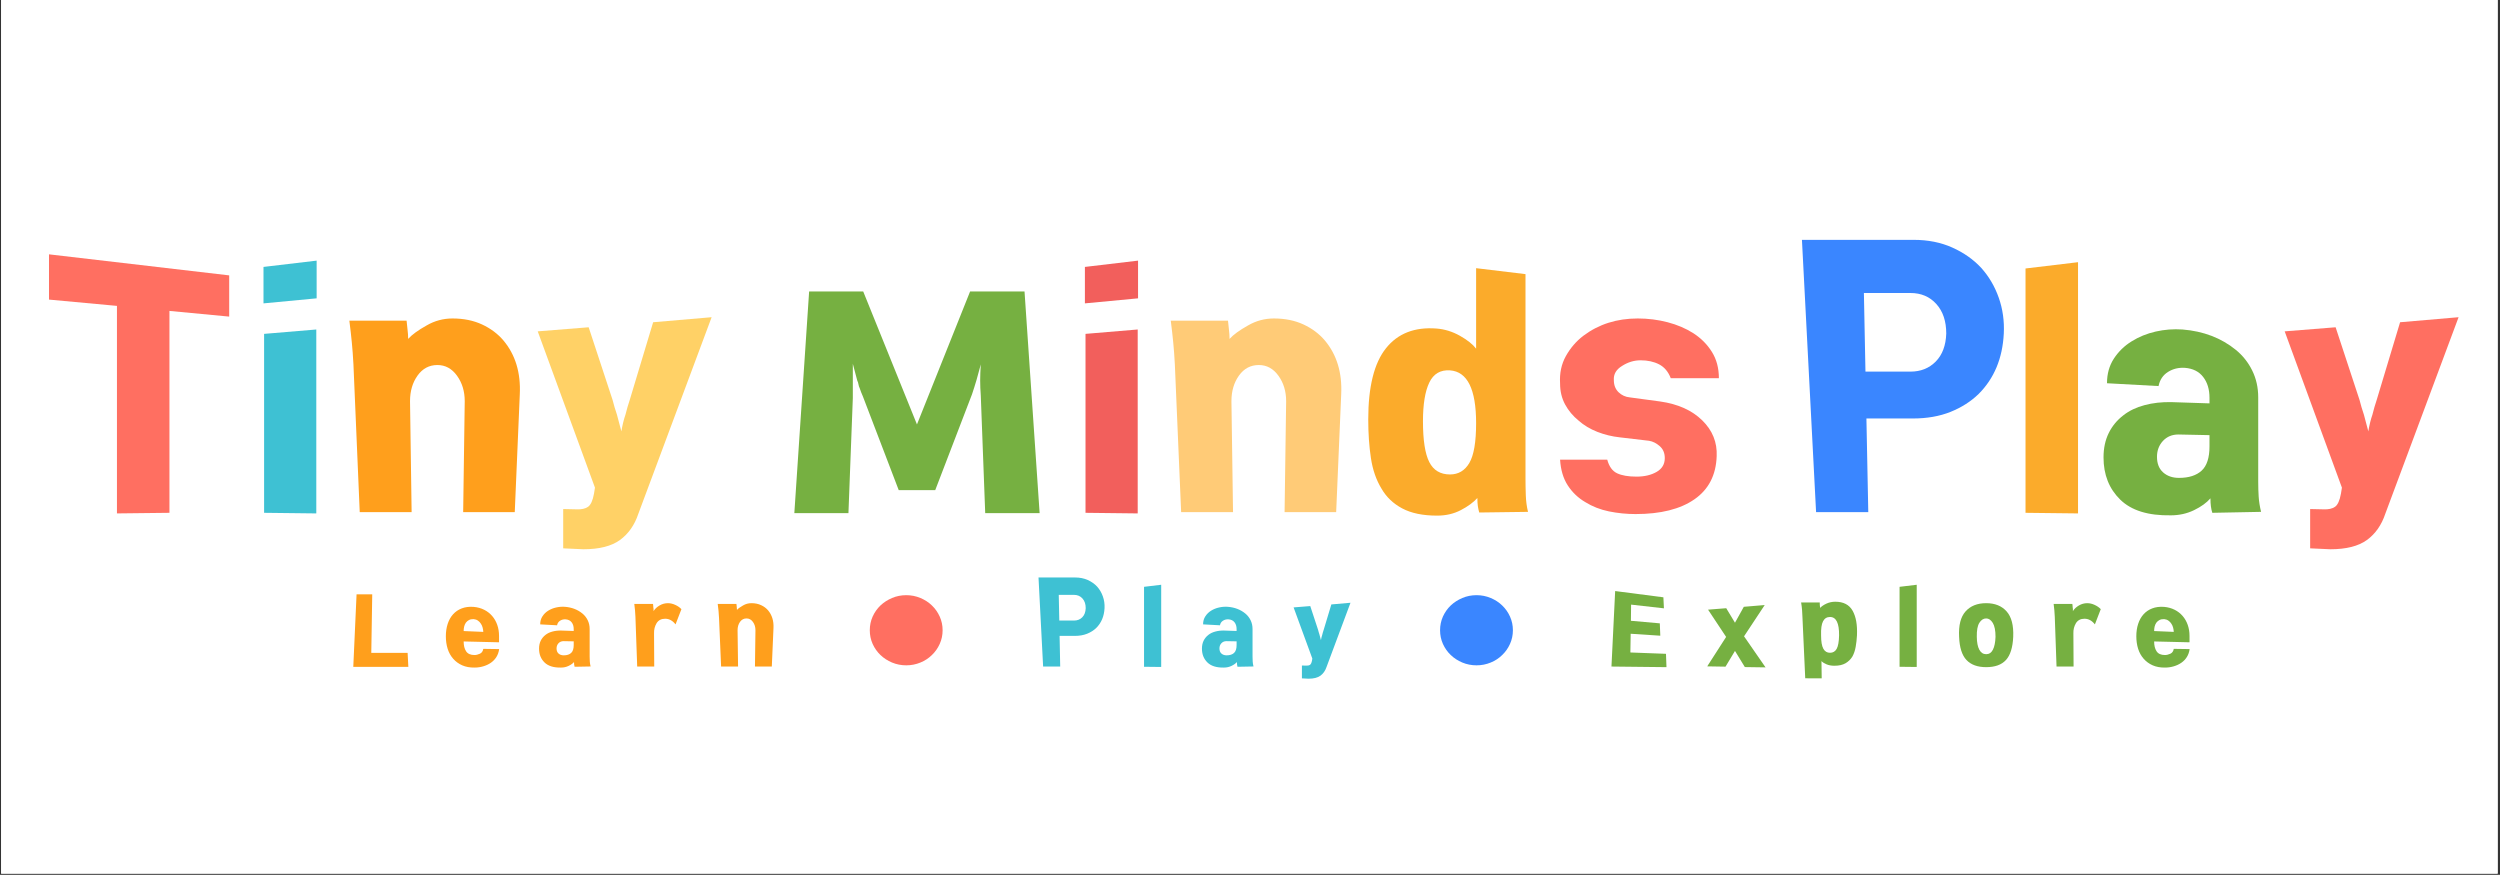 <svg version="1.0" preserveAspectRatio="xMidYMid meet" height="478" viewBox="0 0 1024.5 358.5" zoomAndPan="magnify" width="1366" xmlns:xlink="http://www.w3.org/1999/xlink" xmlns="http://www.w3.org/2000/svg"><rect x="0" y="0" width="1024.5" height="358.5" fill="#333333" stroke="none"/><defs><g></g><clipPath id="ddba7ea881"><path clip-rule="nonzero" d="M 0.465 0 L 1023.535 0 L 1023.535 358 L 0.465 358 Z M 0.465 0"></path></clipPath></defs><g clip-path="url(#ddba7ea881)"><path fill-rule="nonzero" fill-opacity="1" d="M 0.465 0 L 1023.535 0 L 1023.535 358 L 0.465 358 Z M 0.465 0" fill="#ffffff"></path><path fill-rule="nonzero" fill-opacity="1" d="M 0.465 0 L 1023.535 0 L 1023.535 358 L 0.465 358 Z M 0.465 0" fill="#ffffff"></path></g><g fill-opacity="1" fill="#ff6f61"><g transform="translate(18.284, 192.493)"><g><path d="M 75.641 -79.641 L 75.641 -62.75 L 51.156 -65.078 L 51.156 17.656 L 29.641 17.906 L 29.641 -67.141 L 1.797 -69.719 L 1.797 -88.266 Z M 75.641 -79.641"></path></g></g></g><g fill-opacity="1" fill="#3ec1d3"><g transform="translate(99.213, 192.493)"><g><path d="M 30.547 -85.688 L 30.547 -70.234 L 8.766 -68.172 L 8.766 -83.109 Z M 30.406 -57.469 L 30.406 17.906 L 9.016 17.656 L 9.016 -55.672 Z M 30.406 -57.469"></path></g></g></g><g fill-opacity="1" fill="#ff9f1c"><g transform="translate(138.136, 192.493)"><g><path d="M 74.875 -30.922 L 72.812 17.391 L 51.672 17.391 L 52.312 -28.094 C 52.312 -32.125 51.258 -35.598 49.156 -38.516 C 47.051 -41.441 44.367 -42.906 41.109 -42.906 C 37.754 -42.906 35.047 -41.469 32.984 -38.594 C 30.922 -35.719 29.891 -32.219 29.891 -28.094 L 30.547 17.391 L 9.281 17.391 L 6.703 -43.172 C 6.523 -46.516 6.305 -49.492 6.047 -52.109 C 5.797 -54.734 5.457 -57.723 5.031 -61.078 L 28.484 -61.078 C 28.566 -60.047 28.691 -58.863 28.859 -57.531 C 29.035 -56.195 29.125 -54.891 29.125 -53.609 C 30.664 -55.328 33.195 -57.172 36.719 -59.141 C 39.988 -61.035 43.516 -61.984 47.297 -61.984 C 51.848 -61.984 55.883 -61.164 59.406 -59.531 C 62.926 -57.895 65.848 -55.707 68.172 -52.969 C 73.066 -47.125 75.301 -39.773 74.875 -30.922 Z M 74.875 -30.922"></path></g></g></g><g fill-opacity="1" fill="#ffd166"><g transform="translate(219.329, 192.493)"><g><path d="M 33.5 -22.547 L 35.312 -15.719 C 35.738 -18.301 36.297 -20.578 36.984 -22.547 C 37.242 -23.578 37.52 -24.609 37.812 -25.641 C 38.113 -26.672 38.438 -27.703 38.781 -28.734 L 48.328 -60.438 L 72.297 -62.5 L 42.266 18.047 C 40.723 22.68 38.211 26.266 34.734 28.797 C 31.254 31.328 26.25 32.594 19.719 32.594 L 11.469 32.219 L 11.469 16.109 L 17.016 16.234 C 18.984 16.316 20.523 15.973 21.641 15.203 C 22.766 14.43 23.582 12.629 24.094 9.797 L 24.484 7.344 L 1.031 -56.703 L 21.906 -58.375 L 31.703 -28.609 C 31.961 -27.578 32.238 -26.566 32.531 -25.578 C 32.832 -24.586 33.156 -23.578 33.5 -22.547 Z M 33.5 -22.547"></path></g></g></g><g fill-opacity="1" fill="#ffd166"><g transform="translate(289.43, 192.493)"><g></g></g></g><g fill-opacity="1" fill="#76b041"><g transform="translate(315.598, 192.493)"><g><path d="M 86.328 -43.172 C 85.211 -38.785 84.016 -34.703 82.734 -30.922 L 67.656 8.375 L 52.703 8.375 L 38.016 -30.031 C 37.754 -30.625 37.516 -31.195 37.297 -31.75 C 37.086 -32.312 36.895 -32.852 36.719 -33.375 C 36.469 -33.883 36.297 -34.422 36.203 -34.984 C 36.117 -35.547 35.945 -36.082 35.688 -36.594 L 33.891 -43.422 L 33.891 -29.375 L 32.094 17.781 L 9.922 17.781 L 15.984 -73.062 L 38.141 -73.062 L 60.172 -18.562 L 81.953 -73.062 L 104.25 -73.062 L 110.438 17.781 L 88.141 17.781 L 86.328 -30.406 C 86.242 -31.531 86.18 -32.582 86.141 -33.562 C 86.098 -34.551 86.078 -35.562 86.078 -36.594 C 86.078 -37.625 86.098 -38.656 86.141 -39.688 C 86.18 -40.719 86.242 -41.879 86.328 -43.172 Z M 86.328 -43.172"></path></g></g></g><g fill-opacity="1" fill="#f25f5c"><g transform="translate(435.827, 192.493)"><g><path d="M 30.547 -85.688 L 30.547 -70.234 L 8.766 -68.172 L 8.766 -83.109 Z M 30.406 -57.469 L 30.406 17.906 L 9.016 17.656 L 9.016 -55.672 Z M 30.406 -57.469"></path></g></g></g><g fill-opacity="1" fill="#ffcb77"><g transform="translate(474.75, 192.493)"><g><path d="M 74.875 -30.922 L 72.812 17.391 L 51.672 17.391 L 52.312 -28.094 C 52.312 -32.125 51.258 -35.598 49.156 -38.516 C 47.051 -41.441 44.367 -42.906 41.109 -42.906 C 37.754 -42.906 35.047 -41.469 32.984 -38.594 C 30.922 -35.719 29.891 -32.219 29.891 -28.094 L 30.547 17.391 L 9.281 17.391 L 6.703 -43.172 C 6.523 -46.516 6.305 -49.492 6.047 -52.109 C 5.797 -54.734 5.457 -57.723 5.031 -61.078 L 28.484 -61.078 C 28.566 -60.047 28.691 -58.863 28.859 -57.531 C 29.035 -56.195 29.125 -54.891 29.125 -53.609 C 30.664 -55.328 33.195 -57.172 36.719 -59.141 C 39.988 -61.035 43.516 -61.984 47.297 -61.984 C 51.848 -61.984 55.883 -61.164 59.406 -59.531 C 62.926 -57.895 65.848 -55.707 68.172 -52.969 C 73.066 -47.125 75.301 -39.773 74.875 -30.922 Z M 74.875 -30.922"></path></g></g></g><g fill-opacity="1" fill="#fbab2b"><g transform="translate(555.943, 192.493)"><g><path d="M 70.234 17.266 L 50.25 17.531 C 50 16.664 49.805 15.781 49.672 14.875 C 49.547 13.977 49.484 12.883 49.484 11.594 C 47.848 13.395 45.594 15.047 42.719 16.547 C 39.844 18.055 36.598 18.812 32.984 18.812 C 27.141 18.812 22.367 17.82 18.672 15.844 C 14.984 13.875 12.156 11.172 10.188 7.734 C 8.031 4.211 6.586 0.047 5.859 -4.766 C 5.129 -9.578 4.766 -14.863 4.766 -20.625 C 4.766 -34.02 7.191 -43.742 12.047 -49.797 C 16.898 -55.859 23.797 -58.547 32.734 -57.859 C 36.078 -57.598 39.273 -56.609 42.328 -54.891 C 45.379 -53.172 47.594 -51.41 48.969 -49.609 L 48.969 -82.594 L 69.203 -80.156 L 69.203 3.094 C 69.203 5.582 69.242 8.031 69.328 10.438 C 69.41 12.844 69.711 15.117 70.234 17.266 Z M 48.969 -19.078 C 48.969 -32.992 45.398 -40.207 38.266 -40.719 C 34.316 -40.977 31.484 -39.301 29.766 -35.688 C 28.047 -32.082 27.188 -26.801 27.188 -19.844 C 27.188 -12.113 28.047 -6.551 29.766 -3.156 C 31.484 0.238 34.316 1.938 38.266 1.938 C 41.703 1.938 44.344 0.367 46.188 -2.766 C 48.039 -5.898 48.969 -11.336 48.969 -19.078 Z M 48.969 -19.078"></path></g></g></g><g fill-opacity="1" fill="#ff6f61"><g transform="translate(635.588, 192.493)"><g><path d="M 67.906 -5.547 C 67.645 2.191 64.613 8.078 58.812 12.109 C 53.02 16.148 44.969 18.172 34.656 18.172 C 30.969 18.172 27.336 17.805 23.766 17.078 C 20.203 16.348 16.961 15.078 14.047 13.266 C 11.129 11.555 8.742 9.281 6.891 6.438 C 5.047 3.602 3.992 0.082 3.734 -4.125 L 23.062 -4.125 C 23.832 -1.289 25.188 0.57 27.125 1.469 C 29.062 2.375 31.703 2.828 35.047 2.828 C 38.316 2.828 41.066 2.18 43.297 0.891 C 45.523 -0.391 46.641 -2.273 46.641 -4.766 C 46.641 -6.828 45.953 -8.457 44.578 -9.656 C 43.211 -10.863 41.754 -11.598 40.203 -11.859 L 28.219 -13.266 C 25.039 -13.609 21.969 -14.359 19 -15.516 C 16.039 -16.68 13.488 -18.211 11.344 -20.109 C 9.02 -21.992 7.172 -24.203 5.797 -26.734 C 4.422 -29.273 3.734 -32.133 3.734 -35.312 C 3.473 -39.52 4.266 -43.273 6.109 -46.578 C 7.961 -49.891 10.348 -52.66 13.266 -54.891 C 19.535 -59.617 26.969 -61.984 35.562 -61.984 C 39.77 -61.984 43.848 -61.469 47.797 -60.438 C 51.754 -59.406 55.281 -57.898 58.375 -55.922 C 61.551 -53.859 64.082 -51.301 65.969 -48.25 C 67.863 -45.207 68.812 -41.625 68.812 -37.5 L 49.094 -37.5 C 48.062 -40.164 46.473 -42.055 44.328 -43.172 C 42.18 -44.285 39.645 -44.844 36.719 -44.844 C 34.062 -44.844 31.531 -44.07 29.125 -42.531 C 26.719 -41.062 25.598 -39.125 25.766 -36.719 C 25.766 -34.656 26.41 -33 27.703 -31.75 C 28.992 -30.508 30.539 -29.805 32.344 -29.641 L 44.719 -27.969 C 52.02 -26.938 57.773 -24.359 61.984 -20.234 C 66.191 -16.109 68.164 -11.211 67.906 -5.547 Z M 67.906 -5.547"></path></g></g></g><g fill-opacity="1" fill="#ffd166"><g transform="translate(706.6, 192.493)"><g></g></g></g><g fill-opacity="1" fill="#3a86ff"><g transform="translate(732.763, 192.493)"><g><path d="M 88.391 -55.797 C 87.879 -45.66 84.445 -37.414 78.094 -31.062 C 74.914 -27.969 71.07 -25.516 66.562 -23.703 C 62.051 -21.898 56.914 -21 51.156 -21 L 32.094 -21 L 32.859 17.391 L 11.469 17.391 L 5.672 -94.203 L 51.422 -94.203 C 57.348 -94.203 62.648 -93.145 67.328 -91.031 C 72.016 -88.926 75.945 -86.16 79.125 -82.734 C 82.301 -79.203 84.703 -75.117 86.328 -70.484 C 87.961 -65.848 88.648 -60.953 88.391 -55.797 Z M 64.812 -55.797 C 64.812 -60.867 63.457 -64.906 60.75 -67.906 C 58.051 -70.914 54.508 -72.422 50.125 -72.422 L 31.062 -72.422 L 31.703 -40.203 L 50.125 -40.203 C 54.332 -40.203 57.789 -41.578 60.5 -44.328 C 63.207 -47.078 64.645 -50.898 64.812 -55.797 Z M 64.812 -55.797"></path></g></g></g><g fill-opacity="1" fill="#fbab2b"><g transform="translate(821.809, 192.493)"><g><path d="M 29.766 -85.047 L 29.766 17.906 L 8.25 17.656 L 8.25 -82.469 Z M 29.766 -85.047"></path></g></g></g><g fill-opacity="1" fill="#76b041"><g transform="translate(859.448, 192.493)"><g><path d="M 67.141 17.266 L 47.156 17.656 C 46.645 16.102 46.391 14.125 46.391 11.719 C 44.836 13.531 42.602 15.145 39.688 16.562 C 36.77 17.977 33.594 18.688 30.156 18.688 C 20.875 18.852 13.957 16.703 9.406 12.234 C 4.852 7.773 2.578 2.02 2.578 -5.031 C 2.578 -8.812 3.285 -12.141 4.703 -15.016 C 6.117 -17.891 8.117 -20.316 10.703 -22.297 C 13.098 -24.18 15.992 -25.57 19.391 -26.469 C 22.785 -27.375 26.457 -27.785 30.406 -27.703 L 46 -27.188 L 46 -29.516 C 46 -32.941 45.141 -35.77 43.422 -38 C 41.703 -40.238 39.211 -41.488 35.953 -41.75 C 33.379 -41.926 31.062 -41.367 29 -40.078 C 26.938 -38.785 25.645 -36.852 25.125 -34.281 L 4 -35.438 C 4 -39.301 4.941 -42.672 6.828 -45.547 C 8.723 -48.43 11.129 -50.773 14.047 -52.578 C 17.055 -54.461 20.363 -55.812 23.969 -56.625 C 27.57 -57.445 31.223 -57.727 34.922 -57.469 C 43.516 -56.781 50.816 -53.988 56.828 -49.094 C 59.66 -46.77 61.891 -43.953 63.516 -40.641 C 65.148 -37.336 65.969 -33.672 65.969 -29.641 L 65.969 4.766 C 65.969 7.004 66.031 9.109 66.156 11.078 C 66.289 13.055 66.617 15.117 67.141 17.266 Z M 46 -9.531 L 46 -14.172 L 33.25 -14.438 C 30.664 -14.438 28.555 -13.555 26.922 -11.797 C 25.297 -10.035 24.484 -7.863 24.484 -5.281 C 24.484 -2.531 25.32 -0.406 27 1.094 C 28.676 2.594 30.844 3.344 33.5 3.344 C 37.539 3.344 40.633 2.352 42.781 0.375 C 44.926 -1.594 46 -4.895 46 -9.531 Z M 46 -9.531"></path></g></g></g><g fill-opacity="1" fill="#ff6f61"><g transform="translate(935.23, 192.493)"><g><path d="M 33.5 -22.547 L 35.312 -15.719 C 35.738 -18.301 36.297 -20.578 36.984 -22.547 C 37.242 -23.578 37.52 -24.609 37.812 -25.641 C 38.113 -26.672 38.438 -27.703 38.781 -28.734 L 48.328 -60.438 L 72.297 -62.5 L 42.266 18.047 C 40.723 22.68 38.211 26.266 34.734 28.797 C 31.254 31.328 26.25 32.594 19.719 32.594 L 11.469 32.219 L 11.469 16.109 L 17.016 16.234 C 18.984 16.316 20.523 15.973 21.641 15.203 C 22.766 14.43 23.582 12.629 24.094 9.797 L 24.484 7.344 L 1.031 -56.703 L 21.906 -58.375 L 31.703 -28.609 C 31.961 -27.578 32.238 -26.566 32.531 -25.578 C 32.832 -24.586 33.156 -23.578 33.5 -22.547 Z M 33.5 -22.547"></path></g></g></g><g fill-opacity="1" fill="#ffd166"><g transform="translate(1005.336, 192.493)"><g></g></g></g><g fill-opacity="1" fill="#ff9f1c"><g transform="translate(141.449, 267.463)"><g><path d="M 25.594 0.078 L 25.891 5.812 L 3.328 5.812 L 4.672 -23.906 L 11.094 -23.906 L 10.703 0.078 Z M 25.594 0.078"></path></g></g></g><g fill-opacity="1" fill="#ff9f1c"><g transform="translate(181.366, 267.463)"><g><path d="M 23.141 -6.875 L 23.141 -4.25 L 8.641 -4.594 C 8.641 -2.906 8.977 -1.555 9.656 -0.547 C 10.332 0.461 11.469 0.969 13.062 0.969 C 13.77 0.969 14.508 0.789 15.281 0.438 C 16.051 0.094 16.52 -0.57 16.688 -1.562 L 23.188 -1.469 C 23.02 -0.238 22.645 0.836 22.062 1.766 C 21.488 2.691 20.738 3.477 19.812 4.125 C 18.883 4.77 17.844 5.258 16.688 5.594 C 15.539 5.938 14.348 6.109 13.109 6.109 C 11.203 6.141 9.516 5.832 8.047 5.188 C 6.586 4.539 5.352 3.641 4.344 2.484 C 3.332 1.336 2.578 -0.02 2.078 -1.594 C 1.586 -3.176 1.344 -4.895 1.344 -6.75 C 1.344 -8.57 1.594 -10.254 2.094 -11.797 C 2.602 -13.348 3.336 -14.656 4.297 -15.719 C 5.254 -16.789 6.441 -17.598 7.859 -18.141 C 9.273 -18.691 10.898 -18.898 12.734 -18.766 C 14.336 -18.617 15.773 -18.223 17.047 -17.578 C 18.328 -16.93 19.414 -16.086 20.312 -15.047 C 21.219 -14.004 21.914 -12.785 22.406 -11.391 C 22.895 -10.004 23.141 -8.5 23.141 -6.875 Z M 8.641 -8.859 L 16.688 -8.516 C 16.664 -9.078 16.578 -9.66 16.422 -10.266 C 16.266 -10.867 16.02 -11.41 15.688 -11.891 C 15.375 -12.391 14.973 -12.805 14.484 -13.141 C 13.992 -13.484 13.41 -13.688 12.734 -13.75 C 11.973 -13.77 11.336 -13.645 10.828 -13.375 C 10.328 -13.113 9.906 -12.758 9.562 -12.312 C 9.227 -11.832 8.988 -11.289 8.844 -10.688 C 8.707 -10.082 8.641 -9.473 8.641 -8.859 Z M 8.641 -8.859"></path></g></g></g><g fill-opacity="1" fill="#ff9f1c"><g transform="translate(220.06, 267.463)"><g><path d="M 21.969 5.656 L 15.422 5.781 C 15.254 5.27 15.172 4.625 15.172 3.844 C 14.672 4.426 13.941 4.945 12.984 5.406 C 12.023 5.875 10.984 6.109 9.859 6.109 C 6.828 6.172 4.566 5.469 3.078 4 C 1.586 2.539 0.844 0.66 0.844 -1.641 C 0.844 -2.879 1.07 -3.969 1.531 -4.906 C 2 -5.852 2.656 -6.648 3.5 -7.297 C 4.281 -7.91 5.227 -8.363 6.344 -8.656 C 7.457 -8.957 8.66 -9.094 9.953 -9.062 L 15.047 -8.891 L 15.047 -9.656 C 15.047 -10.781 14.766 -11.707 14.203 -12.438 C 13.641 -13.164 12.828 -13.57 11.766 -13.656 C 10.922 -13.719 10.16 -13.535 9.484 -13.109 C 8.805 -12.691 8.383 -12.062 8.219 -11.219 L 1.312 -11.594 C 1.312 -12.852 1.617 -13.953 2.234 -14.891 C 2.848 -15.836 3.633 -16.609 4.594 -17.203 C 5.582 -17.816 6.664 -18.254 7.844 -18.516 C 9.02 -18.785 10.211 -18.879 11.422 -18.797 C 14.234 -18.578 16.625 -17.664 18.594 -16.062 C 19.52 -15.301 20.25 -14.379 20.781 -13.297 C 21.312 -12.211 21.578 -11.016 21.578 -9.703 L 21.578 1.562 C 21.578 2.289 21.598 2.977 21.641 3.625 C 21.68 4.27 21.789 4.945 21.969 5.656 Z M 15.047 -3.125 L 15.047 -4.641 L 10.875 -4.719 C 10.031 -4.719 9.344 -4.43 8.812 -3.859 C 8.281 -3.285 8.016 -2.578 8.016 -1.734 C 8.016 -0.828 8.285 -0.129 8.828 0.359 C 9.379 0.848 10.086 1.094 10.953 1.094 C 12.273 1.094 13.285 0.77 13.984 0.125 C 14.691 -0.52 15.047 -1.602 15.047 -3.125 Z M 15.047 -3.125"></path></g></g></g><g fill-opacity="1" fill="#ff9f1c"><g transform="translate(258.122, 267.463)"><g><path d="M 21.125 -17.828 L 18.719 -11.594 C 18.102 -12.375 17.445 -12.953 16.75 -13.328 C 16.062 -13.711 15.297 -13.906 14.453 -13.906 C 12.879 -13.906 11.711 -13.301 10.953 -12.094 C 10.203 -10.832 9.852 -9.43 9.906 -7.891 L 9.984 5.688 L 3 5.688 L 2.281 -14.672 C 2.25 -15.598 2.191 -16.488 2.109 -17.344 C 2.023 -18.207 1.926 -19.086 1.812 -19.984 L 9.484 -19.984 C 9.516 -19.734 9.539 -19.492 9.562 -19.266 C 9.594 -19.035 9.609 -18.797 9.609 -18.547 C 9.641 -18.43 9.66 -18.312 9.672 -18.188 C 9.691 -18.062 9.703 -17.93 9.703 -17.797 L 9.703 -17.031 C 10.285 -17.957 11.109 -18.727 12.172 -19.344 C 13.242 -19.969 14.383 -20.281 15.594 -20.281 C 16.602 -20.281 17.617 -20.039 18.641 -19.562 C 19.672 -19.082 20.5 -18.504 21.125 -17.828 Z M 21.125 -17.828"></path></g></g></g><g fill-opacity="1" fill="#ff9f1c"><g transform="translate(292.476, 267.463)"><g><path d="M 24.5 -10.125 L 23.812 5.688 L 16.906 5.688 L 17.109 -9.188 C 17.109 -10.508 16.766 -11.645 16.078 -12.594 C 15.391 -13.551 14.516 -14.031 13.453 -14.031 C 12.348 -14.031 11.457 -13.562 10.781 -12.625 C 10.113 -11.688 9.781 -10.539 9.781 -9.188 L 9.984 5.688 L 3.031 5.688 L 2.188 -14.125 C 2.133 -15.219 2.066 -16.191 1.984 -17.047 C 1.898 -17.91 1.785 -18.891 1.641 -19.984 L 9.312 -19.984 C 9.344 -19.641 9.383 -19.25 9.438 -18.812 C 9.5 -18.383 9.531 -17.957 9.531 -17.531 C 10.031 -18.094 10.859 -18.695 12.016 -19.344 C 13.078 -19.969 14.227 -20.281 15.469 -20.281 C 16.957 -20.281 18.273 -20.008 19.422 -19.469 C 20.578 -18.938 21.535 -18.223 22.297 -17.328 C 23.898 -15.41 24.633 -13.008 24.5 -10.125 Z M 24.5 -10.125"></path></g></g></g><g fill-opacity="1" fill="#186ccc"><g transform="translate(332.311, 267.463)"><g></g></g></g><g fill-opacity="1" fill="#ff6f61"><g transform="translate(354.158, 267.463)"><g><path d="M 2.281 -9.188 C 2.281 -11.188 2.672 -13.055 3.453 -14.797 C 4.242 -16.535 5.312 -18.051 6.656 -19.344 C 8.008 -20.613 9.594 -21.633 11.406 -22.406 C 13.219 -23.176 15.16 -23.562 17.234 -23.562 C 19.266 -23.562 21.195 -23.176 23.031 -22.406 C 24.875 -21.633 26.441 -20.613 27.734 -19.344 C 29.086 -18.051 30.156 -16.535 30.938 -14.797 C 31.727 -13.055 32.125 -11.188 32.125 -9.188 C 32.125 -7.195 31.727 -5.328 30.938 -3.578 C 30.156 -1.836 29.086 -0.32 27.734 0.969 C 26.441 2.258 24.875 3.285 23.031 4.047 C 21.195 4.805 19.266 5.188 17.234 5.188 C 15.16 5.188 13.219 4.805 11.406 4.047 C 9.594 3.285 8.008 2.258 6.656 0.969 C 5.312 -0.32 4.242 -1.836 3.453 -3.578 C 2.672 -5.328 2.281 -7.195 2.281 -9.188 Z M 2.281 -9.188"></path></g></g></g><g fill-opacity="1" fill="#186ccc"><g transform="translate(401.874, 267.463)"><g></g></g></g><g fill-opacity="1" fill="#3ec1d3"><g transform="translate(423.721, 267.463)"><g><path d="M 28.922 -18.25 C 28.754 -14.938 27.629 -12.238 25.547 -10.156 C 24.504 -9.145 23.242 -8.344 21.766 -7.75 C 20.297 -7.164 18.617 -6.875 16.734 -6.875 L 10.5 -6.875 L 10.75 5.688 L 3.75 5.688 L 1.859 -30.812 L 16.828 -30.812 C 18.766 -30.812 20.5 -30.469 22.031 -29.781 C 23.562 -29.094 24.848 -28.188 25.891 -27.062 C 26.922 -25.906 27.703 -24.566 28.234 -23.047 C 28.773 -21.535 29.004 -19.938 28.922 -18.25 Z M 21.203 -18.25 C 21.203 -19.906 20.758 -21.223 19.875 -22.203 C 18.988 -23.191 17.832 -23.688 16.406 -23.688 L 10.156 -23.688 L 10.375 -13.156 L 16.406 -13.156 C 17.781 -13.156 18.91 -13.602 19.797 -14.5 C 20.68 -15.395 21.148 -16.645 21.203 -18.25 Z M 21.203 -18.25"></path></g></g></g><g fill-opacity="1" fill="#3ec1d3"><g transform="translate(466.124, 267.463)"><g><path d="M 9.734 -27.828 L 9.734 5.859 L 2.703 5.781 L 2.703 -26.984 Z M 9.734 -27.828"></path></g></g></g><g fill-opacity="1" fill="#3ec1d3"><g transform="translate(491.712, 267.463)"><g><path d="M 21.969 5.656 L 15.422 5.781 C 15.254 5.27 15.172 4.625 15.172 3.844 C 14.672 4.426 13.941 4.945 12.984 5.406 C 12.023 5.875 10.984 6.109 9.859 6.109 C 6.828 6.172 4.566 5.469 3.078 4 C 1.586 2.539 0.844 0.66 0.844 -1.641 C 0.844 -2.879 1.07 -3.969 1.531 -4.906 C 2 -5.852 2.656 -6.648 3.5 -7.297 C 4.281 -7.91 5.227 -8.363 6.344 -8.656 C 7.457 -8.957 8.66 -9.094 9.953 -9.062 L 15.047 -8.891 L 15.047 -9.656 C 15.047 -10.781 14.766 -11.707 14.203 -12.438 C 13.641 -13.164 12.828 -13.57 11.766 -13.656 C 10.922 -13.719 10.16 -13.535 9.484 -13.109 C 8.805 -12.691 8.383 -12.062 8.219 -11.219 L 1.312 -11.594 C 1.312 -12.852 1.617 -13.953 2.234 -14.891 C 2.848 -15.836 3.633 -16.609 4.594 -17.203 C 5.582 -17.816 6.664 -18.254 7.844 -18.516 C 9.02 -18.785 10.211 -18.879 11.422 -18.797 C 14.234 -18.578 16.625 -17.664 18.594 -16.062 C 19.52 -15.301 20.25 -14.379 20.781 -13.297 C 21.312 -12.211 21.578 -11.016 21.578 -9.703 L 21.578 1.562 C 21.578 2.289 21.598 2.977 21.641 3.625 C 21.68 4.27 21.789 4.945 21.969 5.656 Z M 15.047 -3.125 L 15.047 -4.641 L 10.875 -4.719 C 10.031 -4.719 9.344 -4.43 8.812 -3.859 C 8.281 -3.285 8.016 -2.578 8.016 -1.734 C 8.016 -0.828 8.285 -0.129 8.828 0.359 C 9.379 0.848 10.086 1.094 10.953 1.094 C 12.273 1.094 13.285 0.77 13.984 0.125 C 14.691 -0.52 15.047 -1.602 15.047 -3.125 Z M 15.047 -3.125"></path></g></g></g><g fill-opacity="1" fill="#3ec1d3"><g transform="translate(529.774, 267.463)"><g><path d="M 10.953 -7.375 L 11.547 -5.141 C 11.691 -5.984 11.875 -6.727 12.094 -7.375 C 12.176 -7.719 12.266 -8.055 12.359 -8.391 C 12.461 -8.723 12.57 -9.062 12.688 -9.406 L 15.812 -19.766 L 23.656 -20.453 L 13.828 5.906 C 13.316 7.414 12.492 8.586 11.359 9.422 C 10.223 10.254 8.586 10.672 6.453 10.672 L 3.75 10.531 L 3.75 5.266 L 5.562 5.312 C 6.207 5.344 6.711 5.227 7.078 4.969 C 7.441 4.719 7.711 4.129 7.891 3.203 L 8.016 2.406 L 0.344 -18.547 L 7.172 -19.094 L 10.375 -9.359 C 10.457 -9.023 10.547 -8.695 10.641 -8.375 C 10.742 -8.051 10.848 -7.719 10.953 -7.375 Z M 10.953 -7.375"></path></g></g></g><g fill-opacity="1" fill="#186ccc"><g transform="translate(566.013, 267.463)"><g></g></g></g><g fill-opacity="1" fill="#3a86ff"><g transform="translate(587.86, 267.463)"><g><path d="M 2.281 -9.188 C 2.281 -11.188 2.672 -13.055 3.453 -14.797 C 4.242 -16.535 5.312 -18.051 6.656 -19.344 C 8.008 -20.613 9.594 -21.633 11.406 -22.406 C 13.219 -23.176 15.16 -23.562 17.234 -23.562 C 19.266 -23.562 21.195 -23.176 23.031 -22.406 C 24.875 -21.633 26.441 -20.613 27.734 -19.344 C 29.086 -18.051 30.156 -16.535 30.938 -14.797 C 31.727 -13.055 32.125 -11.188 32.125 -9.188 C 32.125 -7.195 31.727 -5.328 30.938 -3.578 C 30.156 -1.836 29.086 -0.32 27.734 0.969 C 26.441 2.258 24.875 3.285 23.031 4.047 C 21.195 4.805 19.266 5.188 17.234 5.188 C 15.16 5.188 13.219 4.805 11.406 4.047 C 9.594 3.285 8.008 2.258 6.656 0.969 C 5.312 -0.32 4.242 -1.836 3.453 -3.578 C 2.672 -5.328 2.281 -7.195 2.281 -9.188 Z M 2.281 -9.188"></path></g></g></g><g fill-opacity="1" fill="#186ccc"><g transform="translate(635.575, 267.463)"><g></g></g></g><g fill-opacity="1" fill="#76b041"><g transform="translate(657.423, 267.463)"><g><path d="M 25.297 0.469 L 25.5 5.938 L 2.953 5.688 L 4.469 -25.25 L 24.234 -22.688 L 24.453 -18.172 L 11 -19.688 L 10.922 -13.062 L 22.766 -12.016 L 22.969 -6.953 L 10.828 -7.75 L 10.703 -0.078 Z M 25.297 0.469"></path></g></g></g><g fill-opacity="1" fill="#76b041"><g transform="translate(698.772, 267.463)"><g><path d="M 15.938 -6.703 L 24.75 6.031 L 16.266 5.906 L 12.219 -0.719 L 8.344 5.734 L 0.844 5.609 L 8.594 -6.453 L 1.188 -17.625 L 8.641 -18.219 L 12.219 -12.266 L 15.844 -18.797 L 24.406 -19.516 Z M 15.938 -6.703"></path></g></g></g><g fill-opacity="1" fill="#76b041"><g transform="translate(736.455, 267.463)"><g><path d="M 24.531 -7.078 C 24.445 -5.453 24.27 -3.883 24 -2.375 C 23.738 -0.875 23.285 0.453 22.641 1.609 C 21.93 2.754 20.992 3.664 19.828 4.344 C 18.66 5.02 17.141 5.359 15.266 5.359 C 14.078 5.359 13.023 5.172 12.109 4.797 C 11.203 4.43 10.492 3.984 9.984 3.453 L 10.078 10.531 L 3.328 10.5 L 2.188 -14.547 L 2.109 -16.062 L 2.031 -17.531 C 2 -18.008 1.945 -18.5 1.875 -19 C 1.801 -19.508 1.723 -20.035 1.641 -20.578 L 9.281 -20.578 L 9.281 -20.031 C 9.281 -19.914 9.285 -19.816 9.297 -19.734 C 9.305 -19.648 9.312 -19.551 9.312 -19.438 L 9.438 -18.344 C 10.062 -19.008 10.926 -19.598 12.031 -20.109 C 13.145 -20.617 14.348 -20.875 15.641 -20.875 C 18.984 -20.875 21.348 -19.648 22.734 -17.203 C 24.129 -14.754 24.727 -11.379 24.531 -7.078 Z M 17.203 -7.078 C 17.254 -12.109 16.016 -14.625 13.484 -14.625 C 12.191 -14.625 11.238 -14.035 10.625 -12.859 C 10.008 -11.68 9.742 -9.754 9.828 -7.078 C 9.828 -4.547 10.133 -2.723 10.75 -1.609 C 11.363 -0.504 12.273 0.047 13.484 0.047 C 14.691 0.047 15.598 -0.484 16.203 -1.547 C 16.805 -2.617 17.141 -4.461 17.203 -7.078 Z M 17.203 -7.078"></path></g></g></g><g fill-opacity="1" fill="#76b041"><g transform="translate(775.739, 267.463)"><g><path d="M 9.734 -27.828 L 9.734 5.859 L 2.703 5.781 L 2.703 -26.984 Z M 9.734 -27.828"></path></g></g></g><g fill-opacity="1" fill="#76b041"><g transform="translate(801.327, 267.463)"><g><path d="M 23.688 -6.484 C 23.488 -2.109 22.5 1.051 20.719 3 C 18.938 4.957 16.234 5.938 12.609 5.938 C 9.066 5.938 6.375 4.957 4.531 3 C 2.688 1.051 1.68 -2.109 1.516 -6.484 C 1.266 -11.18 2.145 -14.656 4.156 -16.906 C 6.164 -19.156 8.984 -20.281 12.609 -20.281 C 16.203 -20.281 18.992 -19.156 20.984 -16.906 C 22.984 -14.656 23.883 -11.18 23.688 -6.484 Z M 16.438 -6.484 C 16.438 -9.098 16.055 -11.008 15.297 -12.219 C 14.547 -13.426 13.648 -14.031 12.609 -14.031 C 11.504 -14.031 10.57 -13.43 9.812 -12.234 C 9.062 -11.047 8.711 -9.129 8.766 -6.484 C 8.797 -4.18 9.141 -2.422 9.797 -1.203 C 10.461 0.016 11.398 0.625 12.609 0.625 C 13.816 0.625 14.734 0.016 15.359 -1.203 C 15.992 -2.422 16.352 -4.18 16.438 -6.484 Z M 16.438 -6.484"></path></g></g></g><g fill-opacity="1" fill="#76b041"><g transform="translate(839.768, 267.463)"><g><path d="M 21.125 -17.828 L 18.719 -11.594 C 18.102 -12.375 17.445 -12.953 16.75 -13.328 C 16.062 -13.711 15.297 -13.906 14.453 -13.906 C 12.879 -13.906 11.711 -13.301 10.953 -12.094 C 10.203 -10.832 9.852 -9.43 9.906 -7.891 L 9.984 5.688 L 3 5.688 L 2.281 -14.672 C 2.25 -15.598 2.191 -16.488 2.109 -17.344 C 2.023 -18.207 1.926 -19.086 1.812 -19.984 L 9.484 -19.984 C 9.516 -19.734 9.539 -19.492 9.562 -19.266 C 9.594 -19.035 9.609 -18.797 9.609 -18.547 C 9.641 -18.43 9.66 -18.312 9.672 -18.188 C 9.691 -18.062 9.703 -17.93 9.703 -17.797 L 9.703 -17.031 C 10.285 -17.957 11.109 -18.727 12.172 -19.344 C 13.242 -19.969 14.383 -20.281 15.594 -20.281 C 16.602 -20.281 17.617 -20.039 18.641 -19.562 C 19.672 -19.082 20.5 -18.504 21.125 -17.828 Z M 21.125 -17.828"></path></g></g></g><g fill-opacity="1" fill="#76b041"><g transform="translate(874.122, 267.463)"><g><path d="M 23.141 -6.875 L 23.141 -4.25 L 8.641 -4.594 C 8.641 -2.906 8.977 -1.555 9.656 -0.547 C 10.332 0.461 11.469 0.969 13.062 0.969 C 13.77 0.969 14.508 0.789 15.281 0.438 C 16.051 0.094 16.52 -0.57 16.688 -1.562 L 23.188 -1.469 C 23.02 -0.238 22.645 0.836 22.062 1.766 C 21.488 2.691 20.738 3.477 19.812 4.125 C 18.883 4.77 17.844 5.258 16.688 5.594 C 15.539 5.938 14.348 6.109 13.109 6.109 C 11.203 6.141 9.516 5.832 8.047 5.188 C 6.586 4.539 5.352 3.641 4.344 2.484 C 3.332 1.336 2.578 -0.02 2.078 -1.594 C 1.586 -3.176 1.344 -4.895 1.344 -6.75 C 1.344 -8.57 1.594 -10.254 2.094 -11.797 C 2.602 -13.348 3.336 -14.656 4.297 -15.719 C 5.254 -16.789 6.441 -17.598 7.859 -18.141 C 9.273 -18.691 10.898 -18.898 12.734 -18.766 C 14.336 -18.617 15.773 -18.223 17.047 -17.578 C 18.328 -16.93 19.414 -16.086 20.312 -15.047 C 21.219 -14.004 21.914 -12.785 22.406 -11.391 C 22.895 -10.004 23.141 -8.5 23.141 -6.875 Z M 8.641 -8.859 L 16.688 -8.516 C 16.664 -9.078 16.578 -9.66 16.422 -10.266 C 16.266 -10.867 16.02 -11.41 15.688 -11.891 C 15.375 -12.391 14.973 -12.805 14.484 -13.141 C 13.992 -13.484 13.41 -13.688 12.734 -13.75 C 11.973 -13.77 11.336 -13.645 10.828 -13.375 C 10.328 -13.113 9.906 -12.758 9.562 -12.312 C 9.227 -11.832 8.988 -11.289 8.844 -10.688 C 8.707 -10.082 8.641 -9.473 8.641 -8.859 Z M 8.641 -8.859"></path></g></g></g><g fill-opacity="1" fill="#186ccc"><g transform="translate(912.845, 267.463)"><g></g></g></g></svg>